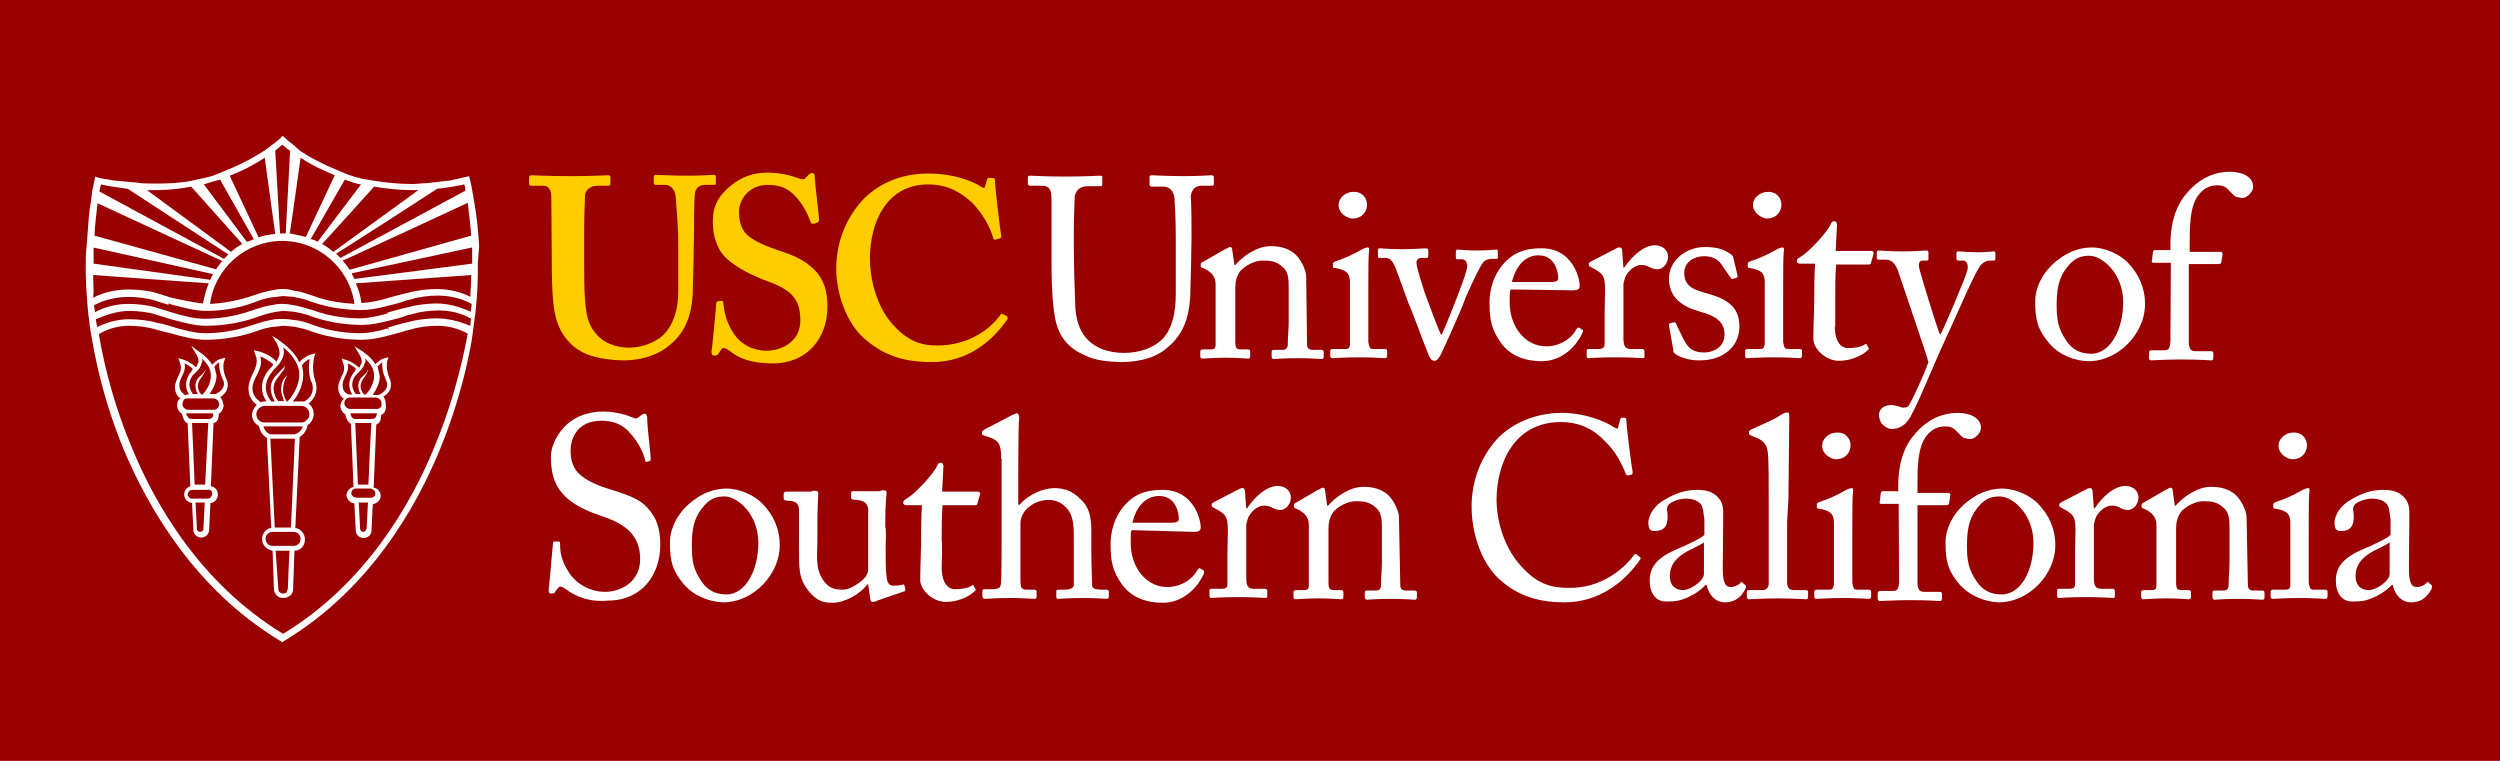 <svg width="184" height="56" viewBox="0 0 184 56" fill="none" xmlns="http://www.w3.org/2000/svg">
<path d="M184 0H0V56H184V0Z" fill="#990000"/>
<path d="M79.967 26.2C78.679 25.685 78.003 24.847 77.713 23.688C77.519 22.85 77.391 21.562 77.391 19.114V14.638C77.391 13.961 77.23 13.671 76.682 13.671H75.812C75.716 13.671 75.651 13.607 75.651 13.51V13.092C75.651 12.995 75.651 12.931 75.812 12.931C76.006 12.931 76.94 12.995 78.389 12.995C79.871 12.995 80.772 12.931 80.966 12.931C81.127 12.931 81.127 12.995 81.127 13.027V13.543C81.127 13.639 81.127 13.704 80.966 13.704H80.032C79.452 13.704 79.162 14.058 79.098 14.477C79.098 14.638 79.033 15.958 79.033 16.957V18.18C79.033 19.147 79.098 21.594 79.13 22.206C79.13 23.076 79.291 23.945 79.742 24.622C80.45 25.652 81.642 25.974 82.737 25.974C83.832 25.974 84.895 25.62 85.571 24.944C86.28 24.171 86.537 23.044 86.537 21.594V17.569C86.537 16.119 86.473 15.056 86.441 14.573C86.376 14.058 86.086 13.736 85.603 13.736H84.766C84.669 13.736 84.605 13.671 84.605 13.575V13.06C84.605 12.963 84.605 12.899 84.766 12.899C84.959 12.899 85.861 12.963 87.085 12.963C88.373 12.963 88.985 12.899 89.146 12.899C89.307 12.899 89.339 12.963 89.339 13.06V13.478C89.339 13.575 89.339 13.671 89.243 13.671H88.47C87.761 13.671 87.697 14.187 87.632 14.444C87.697 14.605 87.697 17.279 87.697 17.536C87.697 17.794 87.632 21.079 87.6 21.852C87.504 23.398 87.085 24.59 85.99 25.523C85.217 26.232 84.09 26.651 82.447 26.651C81.578 26.619 80.579 26.522 79.967 26.2ZM96.199 25.33C96.199 25.652 96.36 25.749 96.618 25.749H97.23C97.391 25.749 97.423 25.813 97.423 25.91V26.232C97.423 26.393 97.359 26.425 97.262 26.425C97.101 26.425 96.554 26.361 95.459 26.361C94.492 26.361 93.913 26.425 93.752 26.425C93.655 26.425 93.591 26.361 93.591 26.232V25.91C93.591 25.749 93.655 25.749 93.848 25.749H94.428C94.621 25.749 94.782 25.652 94.782 25.33C94.782 24.815 94.847 24.235 94.847 23.72V21.24C94.847 20.467 94.847 19.952 94.267 19.533C93.816 19.179 93.333 19.179 92.882 19.179C92.56 19.179 91.916 19.34 91.336 19.887C90.982 20.306 90.917 20.821 90.917 21.176V25.105C90.917 25.62 90.982 25.717 91.368 25.717H91.819C91.98 25.717 92.013 25.781 92.013 25.91V26.232C92.013 26.329 91.948 26.393 91.851 26.393C91.69 26.393 91.24 26.329 90.209 26.329C89.243 26.329 88.663 26.393 88.502 26.393C88.405 26.393 88.341 26.329 88.341 26.232V25.878C88.341 25.781 88.405 25.717 88.534 25.717H89.114C89.371 25.717 89.468 25.652 89.468 25.363V20.918C89.468 20.338 89.146 20.048 88.695 19.791L88.534 19.726C88.373 19.662 88.373 19.63 88.373 19.565V19.469C88.373 19.372 88.438 19.308 88.534 19.275L90.177 18.341C90.338 18.277 90.434 18.18 90.531 18.18C90.628 18.18 90.692 18.245 90.692 18.374L90.853 19.501H90.917C91.497 18.825 92.56 18.116 93.494 18.116C94.074 18.116 94.621 18.213 95.104 18.535C95.684 18.889 96.135 19.887 96.135 20.338L96.199 25.33ZM99.356 20.854C99.356 20.242 99.259 19.887 98.26 19.726C98.1 19.726 98.1 19.662 98.1 19.565V19.404C98.1 19.34 98.164 19.308 98.26 19.243C98.873 19.05 99.613 18.728 100.322 18.309C100.483 18.245 100.579 18.213 100.676 18.213C100.773 18.213 100.773 18.309 100.773 18.406C100.708 18.728 100.708 19.887 100.708 21.498V25.169C100.773 25.523 100.805 25.685 101.03 25.685H101.9C102.061 25.685 102.093 25.749 102.093 25.846V26.168C102.093 26.329 102.029 26.361 101.932 26.361C101.771 26.361 100.901 26.297 100.129 26.297C99.034 26.297 98.26 26.361 98.067 26.361C97.971 26.361 97.906 26.297 97.906 26.2V25.846C97.906 25.749 97.971 25.685 98.1 25.685H99.034C99.227 25.685 99.356 25.62 99.356 25.33V23.623V20.854ZM98.518 15.089C98.518 14.638 98.937 14.122 99.645 14.122C100.322 14.122 100.612 14.638 100.612 15.056C100.612 15.572 100.257 16.087 99.517 16.087C99.13 16.055 98.518 15.7 98.518 15.089ZM106.055 24.622H106.119C106.441 23.913 107.762 20.66 107.923 19.92C108.084 19.404 107.923 19.082 107.568 19.082H107.214C107.15 19.082 107.15 18.986 107.15 18.889V18.535C107.15 18.438 107.214 18.374 107.246 18.374C107.504 18.374 107.923 18.438 108.728 18.438C109.436 18.438 109.919 18.374 110.08 18.374C110.241 18.374 110.241 18.374 110.241 18.535V18.857C110.241 19.018 110.241 19.05 110.145 19.05H109.791C109.597 19.05 109.372 19.114 109.211 19.243C108.953 19.501 107.987 21.562 107.729 22.271C107.536 22.85 106.087 26.039 106.022 26.135C105.861 26.393 105.765 26.554 105.571 26.554C105.378 26.554 105.249 26.393 105.153 26.135C105.088 26.039 103.768 22.464 103.671 22.335C103.607 22.174 102.834 20.016 102.705 19.694C102.447 19.114 102.286 18.986 101.932 18.986H101.513C101.417 18.986 101.417 18.921 101.417 18.792V18.438C101.417 18.277 101.481 18.277 101.61 18.277C101.803 18.277 102.125 18.341 103.22 18.341C104.187 18.341 104.702 18.277 104.927 18.277C105.088 18.277 105.121 18.341 105.121 18.438V18.792C105.121 18.889 105.121 18.986 104.96 18.986H104.605C104.412 18.986 104.251 19.082 104.251 19.34C104.251 19.694 104.766 21.24 104.863 21.562C105.056 22.045 105.829 24.203 106.055 24.622ZM111.175 21.305C111.111 21.465 111.111 21.755 111.111 22.238C111.111 24.106 112.303 25.491 113.784 25.491C114.911 25.491 115.749 24.815 116.039 24.203C116.103 24.139 116.135 24.106 116.2 24.106L116.457 24.267C116.522 24.267 116.554 24.332 116.457 24.525C116.103 25.298 115.105 26.586 113.462 26.586C112.367 26.586 111.208 26.264 110.467 25.234C109.791 24.267 109.629 23.591 109.629 22.238C109.629 21.53 109.823 20.242 110.821 19.243C111.659 18.406 112.56 18.277 113.494 18.277C115.652 18.277 116.264 20.338 116.264 21.047C116.264 21.305 116.071 21.369 115.749 21.369L111.175 21.305ZM114.171 20.757C114.525 20.757 114.686 20.66 114.686 20.499C114.686 20.081 114.493 18.792 113.237 18.792C112.399 18.792 111.626 19.372 111.272 20.757H114.171ZM118.132 21.305C118.132 20.338 117.971 20.177 117.456 19.855L117.101 19.662C117.005 19.598 116.94 19.598 116.94 19.501V19.404C116.94 19.34 117.005 19.308 117.101 19.243L118.969 18.277C119.066 18.213 119.163 18.213 119.227 18.213C119.324 18.213 119.388 18.309 119.388 18.406L119.485 19.694H119.549C120.129 18.825 120.998 18.052 121.804 18.052C122.416 18.052 122.77 18.47 122.77 18.889C122.77 19.469 122.319 19.823 121.997 19.823C121.804 19.823 121.578 19.759 121.417 19.662C121.256 19.565 121.063 19.501 120.805 19.501C120.483 19.501 120.032 19.694 119.678 20.274C119.581 20.467 119.485 20.854 119.485 20.886V24.912C119.485 25.491 119.646 25.685 120 25.685H120.87C120.966 25.685 121.031 25.749 121.031 25.846V26.2C121.031 26.297 121.031 26.361 120.934 26.361C120.837 26.361 119.968 26.297 118.937 26.297C117.746 26.297 116.973 26.361 116.876 26.361C116.812 26.361 116.779 26.297 116.779 26.168V25.846C116.779 25.685 116.844 25.685 116.973 25.685H117.681C117.939 25.685 118.1 25.588 118.1 25.33V23.076L118.132 21.305ZM123.253 26.007C123.156 25.942 123.156 25.846 123.156 25.749L122.834 23.945C122.834 23.849 122.899 23.784 122.931 23.784L123.188 23.72C123.253 23.72 123.35 23.72 123.35 23.817L123.8 24.751C124.155 25.459 124.412 25.942 125.443 25.942C126.119 25.942 126.924 25.523 126.924 24.654C126.924 23.817 126.506 23.301 125.056 22.915C123.929 22.593 122.834 21.981 122.834 20.499C122.834 19.211 124.058 18.18 125.475 18.18C126.409 18.18 126.86 18.374 127.214 18.599C127.472 18.76 127.536 18.792 127.569 18.953L127.891 20.306C127.891 20.37 127.826 20.467 127.73 20.467L127.536 20.532C127.472 20.532 127.44 20.532 127.375 20.435L126.763 19.565C126.57 19.211 126.184 18.857 125.411 18.857C124.702 18.857 123.961 19.275 123.961 20.081C123.961 21.176 124.831 21.369 125.765 21.627C127.15 22.045 128.019 22.593 128.019 24.042C128.019 25.588 126.731 26.522 125.121 26.522C124.219 26.554 123.446 26.2 123.253 26.007ZM129.887 20.854C129.887 20.242 129.791 19.887 128.792 19.726C128.631 19.726 128.631 19.662 128.631 19.565V19.404C128.631 19.34 128.696 19.308 128.792 19.243C129.404 19.05 130.145 18.728 130.854 18.309C131.015 18.245 131.111 18.213 131.208 18.213C131.305 18.213 131.305 18.309 131.305 18.406C131.24 18.728 131.24 19.887 131.24 21.498V25.169C131.305 25.523 131.337 25.685 131.562 25.685H132.432C132.593 25.685 132.625 25.749 132.625 25.846V26.168C132.625 26.329 132.561 26.361 132.464 26.361C132.303 26.361 131.433 26.297 130.66 26.297C129.565 26.297 128.792 26.361 128.599 26.361C128.503 26.361 128.438 26.297 128.438 26.2V25.846C128.438 25.749 128.503 25.685 128.631 25.685H129.565C129.759 25.685 129.823 25.62 129.887 25.33V23.623V20.854ZM129.018 15.089C129.018 14.638 129.437 14.122 130.145 14.122C130.821 14.122 131.111 14.638 131.111 15.056C131.111 15.572 130.757 16.087 130.016 16.087C129.694 16.055 129.018 15.7 129.018 15.089ZM135.041 23.978C135.041 25.363 135.652 25.62 136.007 25.62C136.425 25.62 136.973 25.556 137.231 25.363C137.327 25.298 137.392 25.298 137.424 25.427L137.52 25.588C137.585 25.652 137.52 25.749 137.456 25.781C137.263 25.974 136.49 26.554 135.33 26.554C134.396 26.554 133.462 25.685 133.462 24.944C133.462 24.171 133.527 22.528 133.527 22.271V21.82C133.527 21.465 133.527 20.209 133.591 19.404H132.496C132.335 19.404 132.239 19.34 132.239 19.211C132.239 19.082 132.335 19.018 132.593 18.857C133.044 18.599 134.493 17.118 134.751 16.474C134.815 16.312 134.912 16.28 135.008 16.28C135.169 16.28 135.202 16.441 135.202 16.602L135.105 18.47H137.746C137.842 18.47 137.907 18.567 137.907 18.631L137.714 19.308C137.714 19.404 137.649 19.469 137.553 19.469H135.137C135.073 20.338 135.073 21.208 135.073 22.11V24.074C135.137 23.978 135.041 23.978 135.041 23.978ZM138.293 30.516C138.293 30.097 138.712 29.807 139.163 29.807C139.517 29.807 139.872 29.968 140.033 30C140.194 30 140.29 30 140.451 29.904C140.709 29.549 141.675 27.424 141.933 26.651C141.836 26.2 139.807 20.306 139.678 19.887C139.485 19.436 139.26 19.114 138.809 19.114H138.293C138.132 19.114 138.132 19.05 138.132 18.953V18.599C138.132 18.535 138.132 18.438 138.293 18.438C138.454 18.438 138.905 18.503 140.033 18.503C140.999 18.503 141.578 18.438 141.772 18.438C141.933 18.438 141.933 18.503 141.933 18.599V19.018C141.933 19.114 141.933 19.179 141.836 19.179H141.482C141.289 19.179 141.224 19.34 141.224 19.598C141.289 20.016 142.577 24.171 142.77 24.59H142.835C143.028 24.267 144.703 20.37 144.799 19.887C144.896 19.436 144.735 19.179 144.477 19.179H144.155C144.058 19.179 143.994 19.114 143.994 19.018V18.663C143.994 18.567 143.994 18.503 144.091 18.503C144.348 18.503 144.703 18.567 145.636 18.567C146.152 18.567 146.57 18.503 146.764 18.503C146.86 18.503 146.86 18.567 146.86 18.663V19.018C146.86 19.114 146.86 19.179 146.764 19.179H146.442C146.248 19.179 145.991 19.275 145.765 19.533C145.347 20.048 144.123 22.947 142.77 25.878C141.836 28.003 141.128 29.743 140.773 30.355C140.516 30.87 140.161 31.578 139.163 31.578C138.648 31.45 138.293 31.095 138.293 30.516ZM150.822 25.266C149.952 24.235 149.791 23.527 149.791 22.174C149.791 21.208 150.306 20.016 151.434 19.147C152.4 18.374 153.334 18.213 153.946 18.213C154.976 18.213 156.007 18.728 156.587 19.308C157.424 20.177 157.875 21.176 157.875 22.399C157.875 24.461 156.007 26.586 153.688 26.586C152.754 26.554 151.627 26.2 150.822 25.266ZM156.265 22.238C156.265 20.113 154.719 18.825 153.785 18.825C153.269 18.825 152.819 18.921 152.335 19.436C151.627 20.209 151.369 20.982 151.369 22.432C151.369 23.527 151.466 24.171 152.078 25.073C152.497 25.685 153.044 26.039 153.946 26.039C155.331 26.007 156.265 24.235 156.265 22.238ZM159.775 19.34H158.487C158.39 19.34 158.326 19.275 158.39 19.147L158.455 18.567C158.455 18.47 158.519 18.406 158.648 18.406H159.743V18.052C159.743 16.184 160.258 14.96 161.031 14.122C161.997 13.027 163.093 12.641 164.123 12.641C164.993 12.641 165.83 12.995 165.83 13.736C165.83 14.187 165.315 14.573 165.057 14.573C164.864 14.573 164.703 14.509 164.542 14.477C164.381 14.38 164.188 14.122 164.091 14.058C163.833 13.736 163.576 13.639 163.221 13.639C162.706 13.639 162.255 13.8 161.836 14.316C161.128 15.185 161.16 16.828 161.16 18.18V18.535H163.415C163.576 18.535 163.576 18.631 163.576 18.728L163.479 19.34C163.479 19.404 163.382 19.436 163.221 19.436H161.096V25.33C161.16 25.652 161.192 25.846 161.611 25.846H162.706C162.867 25.846 162.899 25.91 162.899 26.007V26.329C162.899 26.49 162.835 26.522 162.738 26.522C162.642 26.522 161.901 26.457 160.484 26.457C159.453 26.457 158.487 26.522 158.326 26.522C158.229 26.522 158.165 26.457 158.165 26.361V25.942C158.165 25.846 158.229 25.781 158.358 25.781H159.292C159.646 25.781 159.711 25.588 159.743 25.105L159.775 19.34ZM41.641 43.366C41.448 43.205 41.287 43.173 41.223 43.173C41.126 43.173 41.029 43.334 40.901 43.495C40.804 43.688 40.707 43.688 40.546 43.688C40.45 43.688 40.353 43.591 40.385 43.366C40.45 42.915 40.643 40.467 40.707 39.952C40.707 39.855 40.772 39.855 40.868 39.855H41.126C41.19 39.855 41.223 39.92 41.223 40.017C41.223 40.628 41.287 41.24 41.899 42.174C42.479 43.044 43.509 43.559 44.54 43.559C45.667 43.559 47.116 42.851 47.116 41.144C47.116 39.179 45.731 38.471 44.218 37.955C43.638 37.762 42.253 37.279 41.48 36.409C40.868 35.797 40.546 34.928 40.546 33.64C40.546 32.706 41.126 31.772 41.738 31.224C42.414 30.612 43.38 30.29 44.379 30.29C45.474 30.29 46.279 30.612 46.601 30.741C46.762 30.838 46.859 30.805 46.955 30.741L47.213 30.548C47.31 30.483 47.374 30.451 47.471 30.451C47.567 30.451 47.632 30.612 47.632 30.773C47.632 31.45 47.889 33.35 47.889 33.768C47.889 33.865 47.889 33.929 47.793 33.929L47.599 33.994C47.535 33.994 47.503 33.994 47.503 33.929C47.342 33.35 47.084 32.641 46.311 31.804C45.796 31.224 45.12 30.966 44.25 30.966C42.543 30.966 41.996 32.19 41.996 33.189C41.996 33.704 42.092 34.316 42.575 34.831C43.155 35.411 44.186 35.797 44.733 35.959C46.021 36.377 47.116 36.667 47.761 37.504C48.276 38.084 48.598 38.857 48.598 40.081C48.598 42.303 47.245 44.203 44.733 44.203C43.348 44.332 42.414 43.913 41.641 43.366ZM50.337 43.012C49.468 41.981 49.306 41.273 49.306 39.92C49.306 38.954 49.822 37.762 50.949 36.892C51.915 36.12 52.849 35.959 53.461 35.959C54.492 35.959 55.522 36.474 56.102 37.053C56.939 37.923 57.39 38.922 57.39 40.145C57.39 42.207 55.522 44.332 53.203 44.332C52.302 44.3 51.11 43.913 50.337 43.012ZM55.812 39.952C55.812 37.827 54.266 36.538 53.332 36.538C52.817 36.538 52.366 36.635 51.883 37.15C51.174 37.923 50.917 38.696 50.917 40.145C50.917 41.24 51.013 41.885 51.625 42.786C52.044 43.398 52.592 43.752 53.493 43.752C54.878 43.72 55.812 41.981 55.812 39.952ZM65.184 40.21C65.184 41.144 65.184 42.078 65.249 42.432C65.313 43.012 65.506 43.108 65.764 43.108C65.861 43.108 66.183 43.108 66.376 43.044C66.537 42.98 66.569 43.044 66.569 43.108L66.634 43.366C66.634 43.463 66.634 43.527 66.537 43.527L64.572 44.203C64.476 44.268 64.379 44.3 64.218 44.3C64.154 44.3 64.057 44.236 64.057 44.107L63.896 43.012H63.832C63.316 43.72 62.189 44.364 61.255 44.364C60.74 44.364 60.128 44.3 59.516 43.495C58.743 42.529 58.807 41.852 58.807 39.791V37.569C58.807 37.053 58.55 36.892 58.099 36.86C57.777 36.86 57.68 36.796 57.68 36.699V36.345C57.68 36.248 57.745 36.184 57.873 36.184H59.58C59.677 36.184 59.774 36.184 59.838 36.12H60.031C60.192 36.12 60.224 36.216 60.224 36.313C60.224 36.474 60.16 37.408 60.16 38.471V39.855C60.16 40.628 59.967 41.82 60.579 42.69C61.03 43.366 61.545 43.398 62.06 43.398C62.576 43.398 63.349 42.883 63.703 42.464C63.767 42.368 63.896 42.11 63.896 41.949V37.472C63.832 36.957 63.542 36.86 63.059 36.796C62.737 36.796 62.64 36.731 62.64 36.635V36.313C62.64 36.152 62.704 36.152 62.833 36.152H64.572C64.733 36.152 64.766 36.152 64.894 36.087H65.088C65.184 36.087 65.281 36.184 65.249 36.281C65.249 36.442 65.152 36.957 65.152 38.793C65.249 38.889 65.184 40.21 65.184 40.21ZM69.307 41.724C69.307 43.108 69.919 43.366 70.273 43.366C70.692 43.366 71.239 43.302 71.497 43.108C71.594 43.044 71.658 43.044 71.69 43.173L71.787 43.334C71.851 43.398 71.787 43.495 71.722 43.527C71.529 43.72 70.756 44.3 69.597 44.3C68.663 44.3 67.729 43.43 67.729 42.69C67.729 41.917 67.793 40.274 67.793 40.017V39.598C67.793 39.243 67.793 37.987 67.858 37.182H66.73C66.569 37.182 66.473 37.118 66.473 36.989C66.473 36.86 66.569 36.796 66.827 36.635C67.278 36.377 68.727 34.896 68.985 34.252C69.049 34.09 69.146 34.058 69.242 34.058C69.403 34.058 69.436 34.219 69.436 34.316L69.339 36.184H71.98C72.076 36.184 72.141 36.281 72.141 36.345L71.948 37.021C71.948 37.118 71.883 37.182 71.787 37.182H69.371C69.307 38.052 69.307 38.922 69.307 39.823C69.371 39.759 69.307 41.724 69.307 41.724ZM73.687 33.768C73.687 32.641 73.494 32.416 72.753 32.158L72.431 32.062C72.334 31.997 72.27 31.997 72.27 31.965V31.804C72.27 31.739 72.334 31.707 72.463 31.611L74.428 30.58C74.589 30.515 74.75 30.419 74.846 30.419C74.943 30.419 75.04 30.58 75.007 30.87C74.943 31.192 74.943 35.057 74.943 35.959V37.15H75.04C75.716 36.377 76.779 35.926 77.616 35.926C78.389 35.926 78.969 36.184 79.484 36.699C80.354 37.472 80.322 38.438 80.322 39.469V40.564C80.322 41.659 80.386 42.786 80.386 43.141C80.386 43.334 80.708 43.398 81.094 43.398H81.416C81.578 43.398 81.61 43.463 81.61 43.559V43.881C81.61 44.042 81.545 44.075 81.449 44.075C81.288 44.075 80.74 44.01 79.645 44.01C78.711 44.01 78.035 44.075 77.906 44.075C77.745 44.075 77.745 44.01 77.745 43.881V43.559C77.745 43.463 77.745 43.398 77.906 43.398H78.325C78.647 43.398 79.033 43.334 79.033 43.044V39.63C79.033 38.535 78.969 37.827 78.421 37.311C78.067 36.957 77.648 36.796 77.197 36.796C76.618 36.796 75.974 36.989 75.458 37.569C75.297 37.762 75.104 38.148 75.104 38.503V42.625C75.104 43.237 75.168 43.398 75.523 43.398H76.102C76.263 43.398 76.296 43.463 76.296 43.559V43.881C76.296 44.042 76.231 44.075 76.135 44.075C75.974 44.075 75.201 44.01 74.331 44.01C73.397 44.01 72.689 44.075 72.463 44.075C72.399 44.075 72.302 44.01 72.302 43.881V43.527C72.302 43.366 72.366 43.366 72.624 43.366H73.043C73.365 43.366 73.623 43.302 73.655 43.044C73.719 42.69 73.719 40.628 73.719 39.372V33.768H73.687ZM83.284 39.018C83.22 39.179 83.22 39.469 83.22 39.952C83.22 41.82 84.412 43.205 85.893 43.205C87.02 43.205 87.858 42.529 88.148 41.917C88.212 41.852 88.244 41.82 88.309 41.82L88.566 41.981C88.631 41.981 88.663 42.045 88.566 42.303C88.212 43.076 87.214 44.364 85.571 44.364C84.476 44.364 83.317 44.042 82.576 43.012C81.9 42.045 81.739 41.369 81.739 40.017C81.739 39.308 81.932 38.02 82.93 37.021C83.768 36.184 84.669 36.055 85.603 36.055C87.761 36.055 88.373 38.116 88.373 38.825C88.373 39.083 88.18 39.147 87.858 39.147L83.284 39.018ZM86.248 38.471C86.602 38.471 86.763 38.374 86.763 38.213C86.763 37.794 86.57 36.506 85.314 36.506C84.476 36.506 83.671 37.086 83.349 38.471H86.248ZM90.37 39.018C90.37 38.052 90.209 37.891 89.694 37.569L89.339 37.376C89.243 37.311 89.178 37.311 89.178 37.215V37.118C89.178 37.053 89.243 37.021 89.339 36.957L91.207 35.991C91.304 35.926 91.4 35.926 91.465 35.926C91.562 35.926 91.626 36.023 91.626 36.12L91.723 37.408H91.787C92.367 36.538 93.236 35.765 94.041 35.765C94.653 35.765 95.008 36.184 95.008 36.603C95.008 37.182 94.557 37.537 94.235 37.537C94.041 37.537 93.816 37.472 93.655 37.376C93.494 37.279 93.301 37.215 93.043 37.215C92.721 37.215 92.27 37.408 91.916 37.987C91.819 38.181 91.723 38.567 91.723 38.599V42.561C91.723 43.141 91.884 43.334 92.238 43.334H93.108C93.204 43.334 93.269 43.398 93.269 43.495V43.849C93.269 43.946 93.269 44.01 93.172 44.01C93.075 44.01 92.206 43.946 91.175 43.946C89.983 43.946 89.21 44.01 89.114 44.01C89.049 44.01 89.017 43.946 89.017 43.817V43.495C89.017 43.334 89.082 43.334 89.21 43.334H89.919C90.241 43.334 90.338 43.237 90.338 42.98V40.725L90.37 39.018ZM103.059 43.044C103.059 43.366 103.22 43.463 103.478 43.463H104.09C104.251 43.463 104.283 43.527 104.283 43.624V43.946C104.283 44.107 104.219 44.139 104.122 44.139C103.961 44.139 103.414 44.075 102.319 44.075C101.352 44.075 100.773 44.139 100.612 44.139C100.515 44.139 100.451 44.075 100.451 43.946V43.624C100.451 43.463 100.515 43.463 100.708 43.463H101.288C101.481 43.463 101.642 43.366 101.642 43.044C101.642 42.529 101.707 41.949 101.707 41.434V38.954C101.707 38.181 101.707 37.665 101.127 37.247C100.676 36.892 100.193 36.892 99.742 36.892C99.42 36.892 98.776 37.053 98.196 37.601C97.842 38.02 97.777 38.535 97.777 38.889V42.819C97.777 43.334 97.842 43.43 98.228 43.43H98.679C98.84 43.43 98.873 43.495 98.873 43.624V43.946C98.873 44.042 98.808 44.107 98.711 44.107C98.55 44.107 98.1 44.042 97.069 44.042C96.103 44.042 95.523 44.107 95.362 44.107C95.265 44.107 95.201 44.042 95.201 43.946V43.591C95.201 43.495 95.265 43.43 95.394 43.43H95.974C96.231 43.43 96.328 43.366 96.328 43.076V38.632C96.328 38.052 96.006 37.762 95.555 37.504L95.394 37.44C95.233 37.376 95.233 37.343 95.233 37.279V37.182C95.233 37.086 95.297 37.021 95.394 36.989L97.004 36.055C97.165 35.991 97.262 35.894 97.359 35.894C97.455 35.894 97.52 35.959 97.52 36.087L97.681 37.215H97.745C98.325 36.538 99.388 35.83 100.322 35.83C100.901 35.83 101.449 35.926 101.932 36.248C102.512 36.603 102.963 37.601 102.963 38.052L103.059 43.044ZM110.306 42.593C108.953 41.305 108.309 39.147 108.309 37.279C108.309 35.54 108.889 33.736 110.209 32.287C111.175 31.256 112.882 30.387 114.944 30.387C116.651 30.387 118.1 30.999 118.744 31.417C119.002 31.578 119.098 31.578 119.098 31.417L119.259 30.838C119.324 30.741 119.324 30.741 119.517 30.741C119.678 30.741 119.71 30.805 119.71 31.063C119.71 31.417 120.064 34.219 120.161 34.735C120.161 34.831 120.161 34.896 120.097 34.928L119.839 34.992C119.742 34.992 119.678 34.992 119.646 34.831C119.388 34.219 118.969 33.285 118.164 32.512C117.391 31.675 116.361 31.063 114.879 31.063C111.465 31.063 110.145 34.058 110.145 36.828C110.145 37.923 110.499 40.081 111.948 41.659C113.237 43.108 114.332 43.269 115.556 43.269C117.681 43.269 119.356 42.078 120.258 40.854C120.322 40.757 120.354 40.757 120.419 40.789L120.676 40.983C120.741 41.047 120.773 41.047 120.741 41.144C119.614 42.786 117.746 44.332 115.137 44.332C112.85 44.332 111.433 43.624 110.306 42.593ZM126.796 41.82C126.796 42.915 126.989 43.205 127.375 43.205C127.697 43.205 127.955 43.044 128.052 42.947C128.116 42.851 128.148 42.786 128.245 42.883L128.438 43.044C128.503 43.108 128.535 43.205 128.438 43.398C128.277 43.656 127.923 44.332 126.957 44.332C126.28 44.332 125.765 43.817 125.604 43.044H125.54C125.121 43.495 124.509 43.913 123.672 44.171C123.317 44.268 122.963 44.268 122.544 44.268C122.093 44.268 121.417 43.913 121.417 42.722C121.417 41.852 121.836 41.111 123.317 40.467C124.155 40.113 125.185 39.63 125.443 39.372V38.213C125.379 37.891 125.379 37.376 125.185 37.118C124.992 36.86 124.606 36.699 124.058 36.699C123.704 36.699 123.092 36.86 122.834 37.118C122.577 37.376 122.738 37.633 122.738 37.987C122.738 38.664 122.544 39.083 121.771 39.083C121.449 39.083 121.32 38.922 121.32 38.471C121.32 37.859 121.836 37.118 122.609 36.731C123.382 36.281 124.058 36.055 124.928 36.055C125.797 36.055 126.151 36.313 126.409 36.57C126.828 36.989 126.828 37.408 126.828 37.923L126.796 41.82ZM125.411 39.92C124.734 40.435 122.899 40.789 122.899 42.4C122.899 43.108 123.317 43.43 123.865 43.43C124.412 43.43 125.411 42.754 125.411 42.239V39.92ZM131.53 38.406V42.851C131.53 43.173 131.627 43.43 132.045 43.43H132.883C133.044 43.43 133.076 43.495 133.076 43.591V43.913C133.076 44.01 133.012 44.107 132.979 44.107C132.818 44.107 132.013 44.042 130.854 44.042C129.662 44.042 128.889 44.107 128.728 44.107C128.631 44.107 128.567 44.042 128.567 43.913V43.591C128.567 43.43 128.631 43.43 128.825 43.43H129.759C129.952 43.43 130.177 43.269 130.177 42.98V36.86C130.177 35.508 130.177 33.833 130.113 33.318C130.048 32.706 129.759 32.383 129.179 32.19L128.825 32.029C128.728 31.965 128.728 31.965 128.728 31.933V31.772C128.728 31.707 128.792 31.675 128.889 31.611C129.565 31.288 130.371 30.999 131.111 30.516C131.272 30.419 131.433 30.355 131.53 30.355C131.691 30.355 131.691 30.451 131.691 30.709C131.691 31.739 131.627 35.669 131.627 36.731L131.53 38.406ZM134.976 38.567C134.976 37.955 134.879 37.601 133.881 37.44C133.72 37.44 133.72 37.376 133.72 37.279V37.118C133.72 37.053 133.784 37.021 133.881 36.957C134.493 36.764 135.234 36.442 135.942 36.023C136.103 35.959 136.2 35.926 136.297 35.926C136.393 35.926 136.393 36.023 136.393 36.12C136.329 36.442 136.329 37.601 136.329 39.211V42.883C136.393 43.237 136.425 43.398 136.651 43.398H137.52C137.681 43.398 137.714 43.463 137.714 43.559V43.881C137.714 44.042 137.649 44.075 137.553 44.075C137.392 44.075 136.522 44.01 135.749 44.01C134.654 44.01 133.881 44.075 133.688 44.075C133.591 44.075 133.527 44.01 133.527 43.913V43.559C133.527 43.463 133.591 43.398 133.72 43.398H134.654C134.847 43.398 134.912 43.334 134.976 43.044V41.337V38.567ZM134.107 32.802C134.107 32.351 134.525 31.836 135.234 31.836C135.91 31.836 136.2 32.351 136.2 32.77C136.2 33.285 135.846 33.801 135.105 33.801C134.718 33.768 134.107 33.414 134.107 32.802ZM139.743 37.086H138.454C138.358 37.086 138.293 37.021 138.358 36.892L138.422 36.313C138.422 36.216 138.487 36.152 138.615 36.152H139.71V35.797C139.71 33.929 140.226 32.706 140.999 31.868C141.965 30.773 143.06 30.387 144.091 30.387C144.96 30.387 145.798 30.741 145.798 31.482C145.798 31.933 145.282 32.319 145.025 32.319C144.831 32.319 144.67 32.255 144.509 32.222C144.348 32.126 144.155 31.868 144.058 31.804C143.801 31.482 143.543 31.385 143.189 31.385C142.673 31.385 142.223 31.546 141.804 32.062C141.095 32.931 141.128 34.574 141.128 35.926V36.281H143.382C143.543 36.281 143.543 36.377 143.543 36.474L143.446 37.086C143.446 37.15 143.35 37.182 143.189 37.182H141.128V43.044C141.192 43.366 141.224 43.559 141.643 43.559H142.738C142.899 43.559 142.931 43.624 142.931 43.72V44.042C142.931 44.203 142.867 44.236 142.77 44.236C142.673 44.236 141.933 44.171 140.516 44.171C139.485 44.171 138.519 44.236 138.358 44.236C138.261 44.236 138.197 44.171 138.197 44.075V43.656C138.197 43.559 138.261 43.495 138.39 43.495H139.324C139.678 43.495 139.743 43.302 139.775 42.819L139.743 37.086Z" fill="white"/>
<path d="M144.22 43.012C143.35 41.981 143.189 41.273 143.189 39.92C143.189 38.954 143.705 37.762 144.832 36.892C145.798 36.12 146.732 35.959 147.344 35.959C148.375 35.959 149.405 36.474 149.985 37.053C150.822 37.923 151.273 38.922 151.273 40.145C151.273 42.207 149.405 44.332 147.086 44.332C146.185 44.3 145.025 43.913 144.22 43.012ZM149.663 39.952C149.663 37.827 148.117 36.538 147.183 36.538C146.668 36.538 146.217 36.635 145.734 37.15C145.025 37.923 144.768 38.696 144.768 40.145C144.768 41.24 144.864 41.885 145.476 42.786C145.895 43.398 146.442 43.752 147.344 43.752C148.761 43.72 149.663 41.981 149.663 39.952ZM152.755 39.018C152.755 38.052 152.594 37.891 152.078 37.569L151.724 37.376C151.628 37.311 151.563 37.311 151.563 37.215V37.118C151.563 37.053 151.628 37.021 151.724 36.957L153.592 35.991C153.689 35.926 153.785 35.926 153.85 35.926C153.946 35.926 154.011 36.023 154.011 36.12L154.108 37.408H154.172C154.752 36.538 155.621 35.765 156.426 35.765C157.038 35.765 157.393 36.184 157.393 36.603C157.393 37.182 156.942 37.537 156.62 37.537C156.426 37.537 156.201 37.472 156.04 37.376C155.879 37.279 155.686 37.215 155.428 37.215C155.106 37.215 154.655 37.408 154.301 37.987C154.204 38.181 154.108 38.567 154.108 38.599V42.561C154.108 43.141 154.269 43.334 154.623 43.334H155.492C155.589 43.334 155.653 43.398 155.653 43.495V43.849C155.653 43.946 155.653 44.01 155.557 44.01C155.46 44.01 154.591 43.946 153.56 43.946C152.368 43.946 151.595 44.01 151.499 44.01C151.434 44.01 151.402 43.946 151.402 43.817V43.495C151.402 43.334 151.467 43.334 151.595 43.334H152.304C152.626 43.334 152.723 43.237 152.723 42.98V40.725L152.755 39.018ZM165.444 43.044C165.444 43.366 165.605 43.463 165.863 43.463H166.475C166.636 43.463 166.668 43.527 166.668 43.624V43.946C166.668 44.107 166.604 44.139 166.507 44.139C166.346 44.139 165.799 44.075 164.703 44.075C163.737 44.075 163.158 44.139 162.997 44.139C162.9 44.139 162.836 44.075 162.836 43.946V43.624C162.836 43.463 162.9 43.463 163.093 43.463H163.673C163.866 43.463 164.027 43.366 164.027 43.044C164.027 42.529 164.092 41.949 164.092 41.434V38.954C164.092 38.181 164.092 37.666 163.512 37.247C163.061 36.892 162.578 36.892 162.127 36.892C161.805 36.892 161.161 37.053 160.581 37.601C160.227 38.02 160.162 38.535 160.162 38.889V42.819C160.162 43.334 160.227 43.43 160.613 43.43H161.064C161.225 43.43 161.257 43.495 161.257 43.624V43.946C161.257 44.042 161.193 44.107 161.096 44.107C160.935 44.107 160.484 44.042 159.454 44.042C158.488 44.042 157.908 44.107 157.747 44.107C157.65 44.107 157.586 44.042 157.586 43.946V43.592C157.586 43.495 157.65 43.43 157.779 43.43H158.359C158.616 43.43 158.713 43.366 158.713 43.076V38.632C158.713 38.052 158.391 37.762 157.94 37.504L157.779 37.44C157.618 37.376 157.618 37.343 157.618 37.279V37.182C157.618 37.086 157.682 37.021 157.779 36.989L159.389 36.055C159.55 35.991 159.647 35.894 159.744 35.894C159.84 35.894 159.905 35.959 159.905 36.087L160.066 37.215H160.13C160.71 36.538 161.773 35.83 162.707 35.83C163.286 35.83 163.834 35.926 164.317 36.248C164.897 36.603 165.348 37.601 165.348 38.052L165.444 43.044ZM168.568 38.567C168.568 37.955 168.472 37.601 167.473 37.44C167.312 37.44 167.312 37.376 167.312 37.279V37.118C167.312 37.053 167.377 37.021 167.473 36.957C168.085 36.764 168.826 36.442 169.534 36.023C169.696 35.959 169.792 35.926 169.889 35.926C169.985 35.926 169.985 36.023 169.985 36.12C169.921 36.442 169.921 37.601 169.921 39.211V42.883C169.985 43.237 170.018 43.398 170.243 43.398H171.113C171.274 43.398 171.306 43.463 171.306 43.559V43.881C171.306 44.042 171.241 44.075 171.145 44.075C170.984 44.075 170.114 44.01 169.341 44.01C168.246 44.01 167.473 44.075 167.28 44.075C167.183 44.075 167.119 44.01 167.119 43.913V43.559C167.119 43.463 167.183 43.398 167.312 43.398H168.246C168.439 43.398 168.568 43.334 168.568 43.044V41.337V38.567ZM167.699 32.802C167.699 32.351 168.117 31.836 168.826 31.836C169.502 31.836 169.792 32.351 169.792 32.77C169.792 33.285 169.438 33.801 168.697 33.801C168.311 33.768 167.699 33.414 167.699 32.802ZM177.296 41.82C177.296 42.915 177.49 43.205 177.876 43.205C178.198 43.205 178.456 43.044 178.552 42.947C178.617 42.851 178.649 42.786 178.746 42.883L178.939 43.044C179.003 43.108 179.035 43.205 178.939 43.398C178.778 43.656 178.424 44.332 177.457 44.332C176.781 44.332 176.266 43.817 176.105 43.044H176.04C175.622 43.495 175.01 43.913 174.172 44.171C173.818 44.268 173.464 44.268 173.045 44.268C172.594 44.268 171.918 43.913 171.918 42.722C171.918 41.852 172.336 41.112 173.818 40.467C174.655 40.113 175.686 39.63 175.944 39.372V38.213C175.879 37.891 175.879 37.376 175.686 37.118C175.493 36.86 175.106 36.699 174.559 36.699C174.204 36.699 173.593 36.86 173.335 37.118C173.077 37.376 173.238 37.633 173.238 37.987C173.238 38.664 173.045 39.083 172.272 39.083C171.95 39.083 171.821 38.922 171.821 38.471C171.821 37.859 172.336 37.118 173.109 36.731C173.882 36.281 174.559 36.055 175.428 36.055C176.298 36.055 176.652 36.313 176.91 36.57C177.328 36.989 177.328 37.408 177.328 37.923L177.296 41.82ZM175.879 39.92C175.203 40.435 173.367 40.789 173.367 42.4C173.367 43.108 173.786 43.43 174.333 43.43C174.913 43.43 175.879 42.754 175.879 42.239V39.92Z" fill="white"/>
<path d="M32.011 32.802C30.272 37.086 26.923 42.947 20.836 46.651C14.749 42.947 11.399 37.118 9.66 32.834C8.018 28.905 7.438 25.556 7.277 24.59C7.985 24.171 8.726 23.978 9.531 23.978C10.111 23.978 10.916 24.074 11.399 24.235L11.657 24.3C11.915 24.364 12.172 24.461 12.43 24.493C13.299 24.751 14.33 25.008 15.103 25.008C15.973 25.008 17.325 24.912 18.807 24.396C19.225 24.235 19.741 24.074 20.288 24.042L20.803 23.978H20.868L21.641 24.042C22.092 24.139 22.575 24.235 22.929 24.396C24.411 24.912 25.763 25.008 26.633 25.008C27.148 25.008 27.825 24.912 28.759 24.654C29.113 24.557 29.532 24.461 29.886 24.332L30.305 24.235C30.755 24.074 31.593 23.978 32.172 23.978C33.01 23.978 33.718 24.171 34.427 24.557C34.234 25.491 33.654 28.841 32.011 32.802ZM6.858 18.213L15.683 20.177C15.586 20.338 15.522 20.435 15.489 20.596L6.89 19.404V18.213M7.18 14.96L16.359 19.211C16.198 19.404 16.005 19.63 15.908 19.823L6.955 17.343C6.987 16.57 7.084 15.797 7.18 14.96ZM7.438 13.575C7.792 13.672 8.468 13.768 9.402 13.897L16.81 18.728L16.488 19.05L7.309 14.09C7.373 13.897 7.373 13.736 7.438 13.575ZM11.399 13.994C12.365 13.994 13.267 13.897 14.072 13.736L17.84 17.955C17.518 18.116 17.261 18.309 17.003 18.535L10.819 13.994H11.399ZM16.198 13.221L18.678 17.601C18.517 17.665 18.356 17.762 18.163 17.794L15.006 13.575C15.425 13.414 15.844 13.317 16.198 13.221ZM19.483 11.61L20.256 17.214C19.837 17.279 19.419 17.311 19.032 17.472L16.907 12.931C18.002 12.512 18.839 12.029 19.483 11.61ZM20.771 10.644C20.965 10.805 21.126 10.966 21.351 11.095L21.029 17.182H20.61L20.256 11.095C20.482 10.902 20.675 10.741 20.771 10.644ZM22.124 11.61C22.994 12.19 23.863 12.576 24.636 12.899L22.511 17.44C22.092 17.343 21.738 17.247 21.319 17.182C21.351 17.182 22.124 11.61 22.124 11.61ZM25.377 13.221C25.892 13.414 26.311 13.543 26.569 13.575L23.38 17.794C23.219 17.697 23.058 17.633 22.865 17.601L25.377 13.221ZM27.535 13.736C28.469 13.897 29.435 13.994 30.433 13.994H30.788L24.54 18.535C24.282 18.341 24.024 18.116 23.702 17.955C23.734 17.955 27.535 13.736 27.535 13.736ZM32.172 13.897C33.106 13.8 33.815 13.639 34.169 13.575C34.234 13.736 34.234 13.897 34.266 14.026L25.055 18.986L24.733 18.664C24.765 18.696 32.172 13.897 32.172 13.897ZM34.427 14.928C34.524 15.765 34.62 16.57 34.685 17.343L25.731 19.855C25.57 19.598 25.409 19.404 25.216 19.179C25.216 19.211 34.427 14.928 34.427 14.928ZM34.749 19.404L26.085 20.532C26.021 20.37 25.924 20.274 25.892 20.113L34.749 18.213V19.404ZM32.108 21.272C31.528 21.272 30.659 21.369 30.111 21.53L29.693 21.627C29.338 21.723 28.92 21.82 28.501 21.949C27.986 22.11 27.213 22.271 26.601 22.303C26.536 21.788 26.407 21.337 26.182 20.854L34.685 20.242C34.685 20.821 34.62 21.369 34.62 21.852C33.912 21.466 32.978 21.272 32.108 21.272ZM32.108 22.335C31.528 22.335 30.659 22.432 30.111 22.593L29.693 22.689C29.338 22.786 28.92 22.883 28.501 23.012L28.565 23.269L28.501 23.076C27.921 23.237 27.116 23.43 26.504 23.43C25.667 23.43 24.378 23.334 22.994 22.818C22.639 22.722 22.156 22.561 21.641 22.464C21.319 22.4 21.029 22.367 20.771 22.367C20.578 22.367 20.353 22.367 20.159 22.432C19.58 22.496 19.032 22.689 18.549 22.85C17.1 23.366 15.812 23.462 15.006 23.462C14.298 23.462 13.299 23.205 12.494 22.947L11.464 22.625C10.948 22.464 10.111 22.367 9.467 22.367C8.597 22.367 7.76 22.561 6.987 22.979C6.987 22.818 6.922 22.625 6.922 22.464C7.695 22.045 8.629 21.852 9.499 21.852C10.079 21.852 10.884 21.949 11.367 22.11L12.398 22.432L12.462 22.174V22.367C13.396 22.625 14.362 22.883 15.135 22.883C16.005 22.883 17.357 22.786 18.839 22.206C19.258 22.045 19.773 21.884 20.32 21.852L20.836 21.788L21.609 21.852C22.06 21.949 22.543 22.045 22.897 22.206C24.378 22.722 25.731 22.818 26.601 22.818C27.116 22.818 27.792 22.722 28.726 22.464C29.145 22.367 29.499 22.271 29.918 22.11L30.337 22.013C30.788 21.852 31.625 21.755 32.205 21.755C33.074 21.755 33.944 21.949 34.717 22.367C34.717 22.561 34.652 22.786 34.652 22.947C33.815 22.561 32.945 22.335 32.108 22.335ZM20.836 21.272C20.642 21.272 20.417 21.272 20.224 21.337C19.644 21.401 19.097 21.594 18.613 21.755C17.39 22.174 16.23 22.335 15.457 22.367C15.812 19.726 18.098 17.73 20.771 17.73C23.445 17.73 25.731 19.726 26.085 22.367C25.248 22.303 24.185 22.206 22.994 21.755C22.639 21.659 22.156 21.433 21.641 21.401C21.416 21.305 21.093 21.272 20.836 21.272ZM6.858 20.242L15.361 20.854C15.167 21.305 15.039 21.82 14.942 22.335C14.266 22.271 13.332 22.078 12.526 21.884L11.496 21.562C10.98 21.401 10.143 21.305 9.499 21.305C8.565 21.305 7.631 21.498 6.858 21.916C6.922 21.401 6.858 20.854 6.858 20.242ZM32.108 23.43C31.528 23.43 30.659 23.527 30.111 23.688L29.693 23.784C29.338 23.881 28.984 23.978 28.565 24.107L28.63 24.364L28.533 24.171C27.663 24.429 26.987 24.525 26.536 24.525C25.699 24.525 24.411 24.429 23.026 23.913C22.607 23.752 22.156 23.591 21.673 23.559C21.158 23.462 20.707 23.462 20.224 23.495C19.644 23.591 19.097 23.752 18.613 23.913C17.164 24.429 15.876 24.525 15.071 24.525C14.362 24.525 13.364 24.267 12.559 24.01C12.301 23.945 12.043 23.849 11.85 23.817L11.528 23.752C11.013 23.591 10.175 23.495 9.531 23.495C8.694 23.495 7.921 23.688 7.148 24.074C7.148 23.978 7.084 23.752 7.051 23.495C7.889 23.14 8.694 22.883 9.563 22.883C10.143 22.883 10.948 22.979 11.431 23.14L12.462 23.462C13.396 23.72 14.362 23.978 15.135 23.978C16.005 23.978 17.357 23.881 18.839 23.366C19.258 23.205 19.773 23.044 20.32 22.947L20.836 22.883H20.9L21.673 22.947C22.124 23.044 22.607 23.14 22.961 23.301C24.443 23.817 25.796 23.913 26.665 23.913C27.18 23.913 27.857 23.817 28.791 23.559C29.209 23.462 29.564 23.366 29.982 23.205L30.401 23.108C30.852 22.947 31.689 22.85 32.269 22.85C33.139 22.85 33.976 23.044 34.685 23.462C34.62 23.656 34.62 23.881 34.62 23.978C33.718 23.623 32.945 23.43 32.108 23.43ZM35.264 18.116L35.2 17.247C35.136 16.409 35.039 15.604 34.878 14.734L34.781 14.155C34.717 13.833 34.685 13.543 34.588 13.221L34.524 12.963L34.266 13.027C34.266 13.027 33.847 13.124 33.139 13.285L31.432 13.478C31.077 13.478 30.723 13.543 30.337 13.543C29.37 13.543 28.372 13.446 27.438 13.285L26.826 13.188H26.794C26.794 13.188 26.279 13.092 25.57 12.834L24.797 12.512C24.024 12.19 23.058 11.739 22.124 11.127L21.416 10.515C21.254 10.419 21.093 10.258 20.997 10.161L20.803 10L20.642 10.161C20.642 10.161 20.482 10.322 20.224 10.515L19.451 11.095C18.774 11.514 17.905 12.029 16.778 12.48L16.005 12.802C15.65 12.963 15.232 13.06 14.781 13.156H14.716L14.04 13.317C13.203 13.478 12.333 13.511 11.399 13.511C10.948 13.511 10.53 13.511 10.111 13.446L8.404 13.285C7.728 13.188 7.309 13.092 7.277 13.092L7.019 12.995L6.955 13.253L6.794 14.026L6.697 14.799C6.536 15.636 6.504 16.441 6.439 17.279L6.375 18.148C6.311 18.567 6.311 18.986 6.311 19.34V20.177C6.375 22.561 6.633 24.203 6.665 24.364C6.729 24.557 7.18 28.422 9.08 33.028C10.884 37.343 14.33 43.334 20.514 47.102L20.771 47.263L21.029 47.102C27.213 43.334 30.627 37.376 32.398 33.028C34.298 28.39 34.813 24.525 34.813 24.332C34.813 24.171 35.136 22.593 35.168 20.209V19.372L35.264 18.116Z" fill="white"/>
<path d="M27.984 30C27.887 30.097 27.823 30.097 27.662 30.097H25.762C25.568 30.097 25.343 29.904 25.343 29.678C25.343 29.453 25.536 29.259 25.762 29.259H27.662C27.855 29.259 28.08 29.453 28.08 29.678C28.08 29.871 28.08 29.968 27.984 30ZM27.63 30.741C27.565 30.805 27.468 30.838 27.308 30.838H26.148C25.955 30.838 25.826 30.677 25.794 30.419H27.758C27.726 30.515 27.694 30.644 27.63 30.741ZM27.114 35.669H26.341L26.148 31.127H27.34C27.308 31.16 27.114 35.669 27.114 35.669ZM27.63 36.313C27.63 36.506 27.468 36.635 27.308 36.635H26.18V36.796V36.603C25.987 36.603 25.858 36.441 25.858 36.281C25.858 36.087 26.019 35.958 26.18 35.958H27.275C27.468 35.991 27.63 36.152 27.63 36.313ZM26.76 39.147C26.599 39.147 26.502 39.05 26.502 38.889L26.406 36.989H27.082L26.985 38.889C26.953 39.018 26.857 39.147 26.76 39.147ZM25.214 28.358C25.214 28.1 25.311 27.907 25.407 27.681C25.568 27.424 25.665 27.102 25.601 26.747C25.794 26.844 26.019 26.941 26.212 27.166C26.148 27.23 26.116 27.263 26.116 27.327C26.116 27.327 25.343 28.1 25.923 29.034H25.665C25.504 28.97 25.214 28.841 25.214 28.358ZM26.857 26.715C26.921 26.619 26.921 26.457 26.857 26.361C27.179 26.683 27.533 27.069 27.533 27.649C27.533 28.326 27.114 28.841 26.921 29.034H26.792C26.631 28.841 26.373 28.422 26.695 27.939C26.76 27.842 27.018 27.488 27.05 27.359C27.114 27.263 27.114 27.198 27.114 27.198C27.05 27.263 27.018 27.359 27.018 27.359C26.953 27.456 26.696 27.713 26.599 27.778C26.18 28.293 26.438 28.809 26.535 29.002H26.18C25.568 28.164 26.245 27.552 26.277 27.52L26.438 27.359C26.599 27.198 26.76 27.037 26.857 26.715ZM27.791 26.973C27.952 26.812 28.048 26.715 28.145 26.651C28.048 27.359 28.467 28.036 28.467 28.1C28.628 28.712 28.048 28.97 27.887 29.066H27.436C27.63 28.744 27.952 28.293 27.952 27.681C27.887 27.392 27.791 26.973 27.791 26.973ZM28.209 29.195C28.564 29.002 28.918 28.583 28.725 27.971C28.725 27.971 28.306 27.134 28.531 26.49L28.596 26.296L28.338 26.361C28.274 26.361 27.984 26.425 27.63 26.812C27.275 26.232 26.696 25.878 26.663 25.846L26.084 25.491L26.438 26.071C26.502 26.168 26.696 26.49 26.599 26.747L26.438 27.069C26.019 26.651 25.472 26.49 25.472 26.49L25.15 26.393L25.246 26.715C25.407 27.134 25.311 27.392 25.15 27.681C25.053 27.939 24.892 28.197 24.892 28.519C24.892 28.937 25.085 29.195 25.311 29.356C25.15 29.517 25.053 29.678 25.053 29.871C25.053 30.129 25.214 30.387 25.407 30.483C25.472 30.838 25.601 31.063 25.826 31.192L26.019 35.83C25.762 35.894 25.504 36.152 25.504 36.441C25.504 36.731 25.762 37.021 26.084 37.053L26.18 39.018C26.18 39.34 26.438 39.598 26.76 39.598C27.082 39.598 27.34 39.34 27.34 39.083L27.436 37.118C27.758 37.053 28.016 36.796 28.016 36.506C28.016 36.216 27.823 35.926 27.501 35.894L27.694 31.256C27.758 31.192 27.791 31.192 27.855 31.16C28.016 30.999 28.048 30.805 28.048 30.548C28.113 30.483 28.145 30.483 28.209 30.451C28.37 30.29 28.402 30.129 28.402 29.936C28.402 29.485 28.338 29.356 28.209 29.195ZM15.745 30.161H13.845C13.652 30.161 13.426 29.968 13.426 29.743C13.426 29.646 13.491 29.549 13.523 29.421C13.62 29.324 13.684 29.324 13.845 29.324H15.713C15.906 29.324 16.132 29.517 16.132 29.743C16.132 29.968 15.938 30.161 15.745 30.161ZM15.617 30.741C15.552 30.805 15.455 30.838 15.294 30.838H14.103C13.909 30.838 13.781 30.677 13.684 30.419H15.649C15.745 30.58 15.681 30.677 15.617 30.741ZM15.101 35.669H14.328L14.135 31.127H15.327L15.101 35.669ZM15.617 36.345C15.617 36.441 15.552 36.506 15.52 36.603C15.455 36.667 15.359 36.699 15.262 36.699H14.135C13.942 36.699 13.813 36.538 13.813 36.377C13.813 36.216 13.974 36.055 14.135 36.055H15.23C15.52 35.991 15.617 36.152 15.617 36.345ZM14.747 39.147C14.586 39.147 14.489 39.05 14.489 38.889L14.393 36.989H15.069L14.972 38.889C15.005 39.018 14.844 39.147 14.747 39.147ZM13.201 28.358C13.201 28.1 13.298 27.907 13.394 27.681C13.555 27.424 13.652 27.102 13.588 26.747C13.781 26.844 14.006 26.941 14.199 27.166C14.135 27.23 14.103 27.263 14.103 27.327C14.103 27.327 13.33 28.1 13.909 29.034H13.813C13.748 29.034 13.716 29.034 13.652 29.098C13.62 29.034 13.201 28.873 13.201 28.358ZM14.844 26.715C14.908 26.619 14.908 26.457 14.844 26.361C15.166 26.683 15.52 27.069 15.52 27.649C15.52 28.326 15.101 28.841 14.908 29.034H14.811C14.65 28.841 14.393 28.422 14.715 27.939C14.779 27.842 15.037 27.488 15.069 27.359C15.133 27.263 15.133 27.198 15.133 27.198C15.069 27.263 15.037 27.359 15.037 27.359C14.972 27.456 14.715 27.713 14.618 27.778C14.199 28.293 14.457 28.809 14.554 29.002H14.199C13.588 28.164 14.264 27.52 14.296 27.52L14.457 27.359C14.65 27.198 14.747 27.037 14.844 26.715ZM15.777 26.973C15.938 26.812 16.035 26.715 16.132 26.651C16.067 27.359 16.454 28.036 16.454 28.036C16.615 28.648 16.035 28.905 15.874 29.002H15.423C15.617 28.68 15.938 28.229 15.938 27.617C15.874 27.392 15.777 26.973 15.777 26.973ZM16.196 29.227C16.55 29.034 16.905 28.615 16.712 28.003C16.712 28.003 16.261 27.166 16.518 26.522L16.583 26.329L16.325 26.393C16.261 26.393 15.971 26.457 15.617 26.844C15.262 26.264 14.682 25.91 14.65 25.878L14.071 25.459L14.425 26.039C14.489 26.135 14.682 26.49 14.586 26.715L14.425 27.037C14.006 26.619 13.459 26.457 13.459 26.457L13.137 26.361L13.233 26.683C13.394 27.102 13.298 27.359 13.137 27.649C13.04 27.907 12.879 28.164 12.879 28.486C12.879 28.937 13.072 29.195 13.298 29.324H13.233C13.072 29.485 13.04 29.646 13.04 29.839C13.04 30.097 13.201 30.355 13.394 30.451C13.459 30.773 13.555 31.031 13.813 31.16L14.006 35.797C13.748 35.862 13.555 36.12 13.555 36.409C13.555 36.699 13.813 36.989 14.135 37.021L14.232 38.986C14.232 39.308 14.489 39.566 14.811 39.566C15.133 39.566 15.391 39.308 15.391 38.986L15.488 37.021C15.649 37.021 15.745 36.957 15.842 36.86C15.938 36.764 16.035 36.603 16.035 36.409C16.035 36.087 15.842 35.83 15.52 35.797L15.713 31.16C15.777 31.095 15.874 31.095 15.906 31.063C16.067 30.902 16.1 30.709 16.1 30.451C16.293 30.355 16.454 30.097 16.454 29.839C16.389 29.549 16.357 29.356 16.196 29.227ZM22.573 30.902C22.477 31.063 22.315 31.095 22.154 31.095H19.481C19.127 31.095 18.869 30.838 18.869 30.483C18.869 30.129 19.191 29.871 19.481 29.871H22.154C22.509 29.871 22.766 30.129 22.766 30.483C22.799 30.644 22.734 30.773 22.573 30.902ZM21.607 31.965H19.964C19.707 31.965 19.449 31.643 19.385 31.385H22.283C22.187 31.675 21.929 31.965 21.607 31.965ZM21.414 38.825H20.222L19.9 32.287H21.703L21.414 38.825ZM22.122 39.662C22.122 39.984 21.865 40.178 21.607 40.178H20.061C19.739 40.178 19.546 39.92 19.546 39.662C19.546 39.34 19.803 39.147 20.061 39.147H21.607C21.929 39.147 22.122 39.404 22.122 39.662ZM21.188 43.269C21.188 43.366 21.124 43.463 21.092 43.591C21.027 43.656 20.931 43.688 20.834 43.688C20.737 43.688 20.641 43.624 20.576 43.591C20.512 43.527 20.48 43.43 20.48 43.269L20.286 40.532H21.317C21.285 40.532 21.188 43.269 21.188 43.269ZM18.579 28.583C18.579 28.229 18.741 27.907 18.901 27.617C19.095 27.198 19.32 26.779 19.159 26.232C19.417 26.329 19.835 26.554 20.125 26.844L20.029 26.941C19.964 27.005 19.932 27.102 19.868 27.134C19.868 27.134 18.741 28.229 19.61 29.549H19.449C19.352 29.549 19.288 29.549 19.191 29.614C19.191 29.549 18.579 29.292 18.579 28.583ZM20.834 26.264C20.931 26.007 20.898 25.749 20.834 25.556C21.285 25.91 22.026 26.651 22.026 27.552C22.026 28.519 21.414 29.292 21.156 29.549H21.092C20.995 29.356 20.834 29.034 20.834 28.712C20.834 28.036 21.156 27.617 21.156 27.617C21.156 27.617 20.737 27.875 20.705 28.486C20.641 28.809 20.77 29.098 20.898 29.517H20.48C20.319 29.324 19.9 28.648 20.319 27.971C20.415 27.81 20.834 27.295 20.898 27.198C20.963 27.102 20.963 26.941 20.963 26.941C20.898 27.037 20.802 27.134 20.802 27.134C20.705 27.23 20.351 27.585 20.222 27.746C19.61 28.519 20.125 29.356 20.222 29.549H19.964C19.03 28.358 20.029 27.392 20.061 27.327C20.125 27.263 20.158 27.166 20.222 27.134C20.48 26.876 20.673 26.683 20.834 26.264ZM22.799 26.425C22.605 27.359 22.895 28.164 22.96 28.164C23.217 29.034 22.605 29.453 22.38 29.549H21.543C21.865 29.195 22.315 28.454 22.315 27.552C22.315 27.295 22.251 27.102 22.219 26.876C22.444 26.619 22.637 26.457 22.799 26.425ZM22.702 29.71C23.024 29.453 23.475 28.937 23.217 28.068C23.217 28.068 22.863 27.198 23.153 26.2L23.217 26.007L22.96 26.071C22.96 26.071 22.541 26.135 22.026 26.651C21.575 25.684 20.576 25.105 20.544 25.04L20.029 24.718L20.351 25.234C20.351 25.234 20.673 25.813 20.544 26.2C20.48 26.361 20.383 26.522 20.351 26.619C19.835 26.039 18.998 25.846 18.998 25.846L18.676 25.781L18.773 26.039C19.03 26.619 18.837 27.005 18.612 27.488C18.451 27.842 18.29 28.164 18.29 28.615C18.29 29.227 18.612 29.581 18.901 29.807C18.708 29.968 18.547 30.258 18.547 30.515C18.547 30.87 18.741 31.192 19.063 31.353C19.127 31.707 19.32 32.061 19.642 32.222L19.964 38.857C19.546 38.921 19.288 39.276 19.288 39.694C19.288 40.113 19.642 40.467 20.061 40.532L20.158 43.301C20.158 43.495 20.222 43.656 20.351 43.817C20.512 43.978 20.673 44.01 20.866 44.01C21.059 44.01 21.22 43.946 21.381 43.817C21.543 43.656 21.575 43.495 21.575 43.301L21.671 40.532C22.122 40.532 22.444 40.178 22.444 39.694C22.444 39.276 22.122 38.921 21.736 38.857L22.058 32.158C22.38 31.965 22.573 31.643 22.637 31.288C22.734 31.224 22.799 31.192 22.831 31.127C22.992 30.966 23.088 30.709 23.088 30.451C23.088 30.161 22.96 29.871 22.702 29.71Z" fill="white"/>
<path d="M40.578 14.605C40.578 13.994 40.417 13.671 39.966 13.671H39.097C39 13.671 38.935 13.607 38.935 13.511V13.06C38.935 12.963 39 12.899 39.129 12.899C39.322 12.899 40.224 12.963 42.027 12.963C43.638 12.963 44.507 12.899 44.765 12.899C44.862 12.899 44.926 12.963 44.926 13.06V13.511C44.926 13.607 44.862 13.671 44.765 13.671H43.992C43.412 13.671 43.058 14.026 43.058 14.38C43.058 14.573 42.994 15.733 42.994 16.86V19.179C42.994 20.113 42.994 21.433 43.058 22.078C43.122 22.947 43.251 23.817 43.734 24.396C44.346 25.266 45.377 25.588 46.311 25.588C47.18 25.588 48.211 25.234 48.823 24.654C49.532 23.945 49.918 22.85 49.918 21.465V18.052C49.918 16.57 49.757 14.863 49.725 14.444C49.66 13.929 49.37 13.607 48.952 13.607H48.276C48.179 13.607 48.114 13.543 48.114 13.446V13.027C48.114 12.931 48.179 12.866 48.276 12.866C48.469 12.866 49.37 12.931 50.594 12.931C51.786 12.931 52.334 12.866 52.495 12.866C52.656 12.866 52.688 12.931 52.688 13.027V13.446C52.688 13.543 52.688 13.607 52.591 13.607H51.915C51.239 13.607 51.142 14.122 51.142 14.316C51.077 14.509 51.077 17.214 51.077 17.407C51.077 17.665 51.013 20.95 50.981 21.723C50.884 23.269 50.401 24.461 49.37 25.33C48.597 26.039 47.374 26.522 45.924 26.522C44.99 26.522 43.928 26.361 43.187 26.071C42.092 25.62 41.319 24.718 40.965 23.559C40.707 22.722 40.61 21.498 40.61 19.018L40.578 14.605ZM53.139 22.142C53.203 22.142 53.235 22.206 53.235 22.303C53.3 22.915 53.428 23.656 53.944 24.461C54.524 25.395 55.49 25.813 56.424 25.813C57.454 25.813 58.904 25.201 58.904 23.591C58.904 21.852 58.131 21.272 56.134 20.564C55.522 20.306 54.266 19.791 53.396 18.953C52.784 18.341 52.462 17.407 52.462 16.28C52.462 15.185 52.881 14.38 53.815 13.639C54.588 13.027 55.425 12.705 56.488 12.705C57.712 12.705 58.485 13.027 58.871 13.156C59.065 13.221 59.194 13.221 59.29 13.092L59.548 12.834C59.612 12.77 59.709 12.738 59.805 12.738C59.902 12.738 59.967 12.834 59.967 13.06C59.967 13.382 60.288 15.99 60.288 16.216C60.288 16.28 60.224 16.312 60.192 16.377L59.87 16.474C59.805 16.474 59.709 16.474 59.677 16.377C59.483 15.862 59.161 15.089 58.485 14.38C57.97 13.865 57.39 13.607 56.52 13.607C55.039 13.607 54.395 14.799 54.395 15.507C54.395 16.119 54.459 16.699 54.91 17.214C55.425 17.73 56.456 18.148 57.229 18.406C58.324 18.76 59.226 19.114 59.967 19.887C60.578 20.499 60.901 21.337 60.901 22.561C60.901 24.879 59.419 26.747 56.875 26.747C55.329 26.747 54.395 26.393 53.686 25.813C53.493 25.652 53.332 25.62 53.235 25.62C53.139 25.62 53.042 25.781 52.913 25.974C52.817 26.168 52.72 26.168 52.559 26.168C52.398 26.168 52.366 26.071 52.366 25.846C52.43 25.652 52.688 22.561 52.72 22.335C52.72 22.238 52.784 22.174 52.817 22.174C52.784 22.174 53.139 22.142 53.139 22.142ZM74.105 23.269C74.17 23.334 74.17 23.366 74.17 23.462C73.042 25.105 71.239 26.651 68.566 26.651C66.15 26.651 64.797 25.942 63.606 24.912C62.221 23.688 61.545 21.465 61.545 19.823C61.545 17.955 62.157 16.216 63.445 14.767C64.475 13.671 66.086 12.77 68.34 12.77C70.079 12.77 71.496 13.285 72.141 13.704C72.398 13.865 72.495 13.865 72.495 13.704L72.656 13.188C72.72 13.092 72.72 13.092 72.978 13.092C73.236 13.092 73.236 13.156 73.236 13.414C73.236 13.768 73.59 16.763 73.686 17.343C73.686 17.44 73.686 17.504 73.622 17.536L73.268 17.633C73.171 17.697 73.107 17.569 73.075 17.44C72.881 16.763 72.398 15.829 71.593 14.96C70.756 14.187 69.79 13.575 68.308 13.575C65.281 13.575 64.025 16.312 64.025 19.05C64.025 20.242 64.379 22.464 65.764 23.945C66.987 25.298 68.083 25.427 69.016 25.427C71.078 25.427 72.72 24.396 73.558 23.269C73.654 23.108 73.719 23.076 73.751 23.108C73.751 23.076 74.105 23.269 74.105 23.269Z" fill="#FFCC00"/>
</svg>
